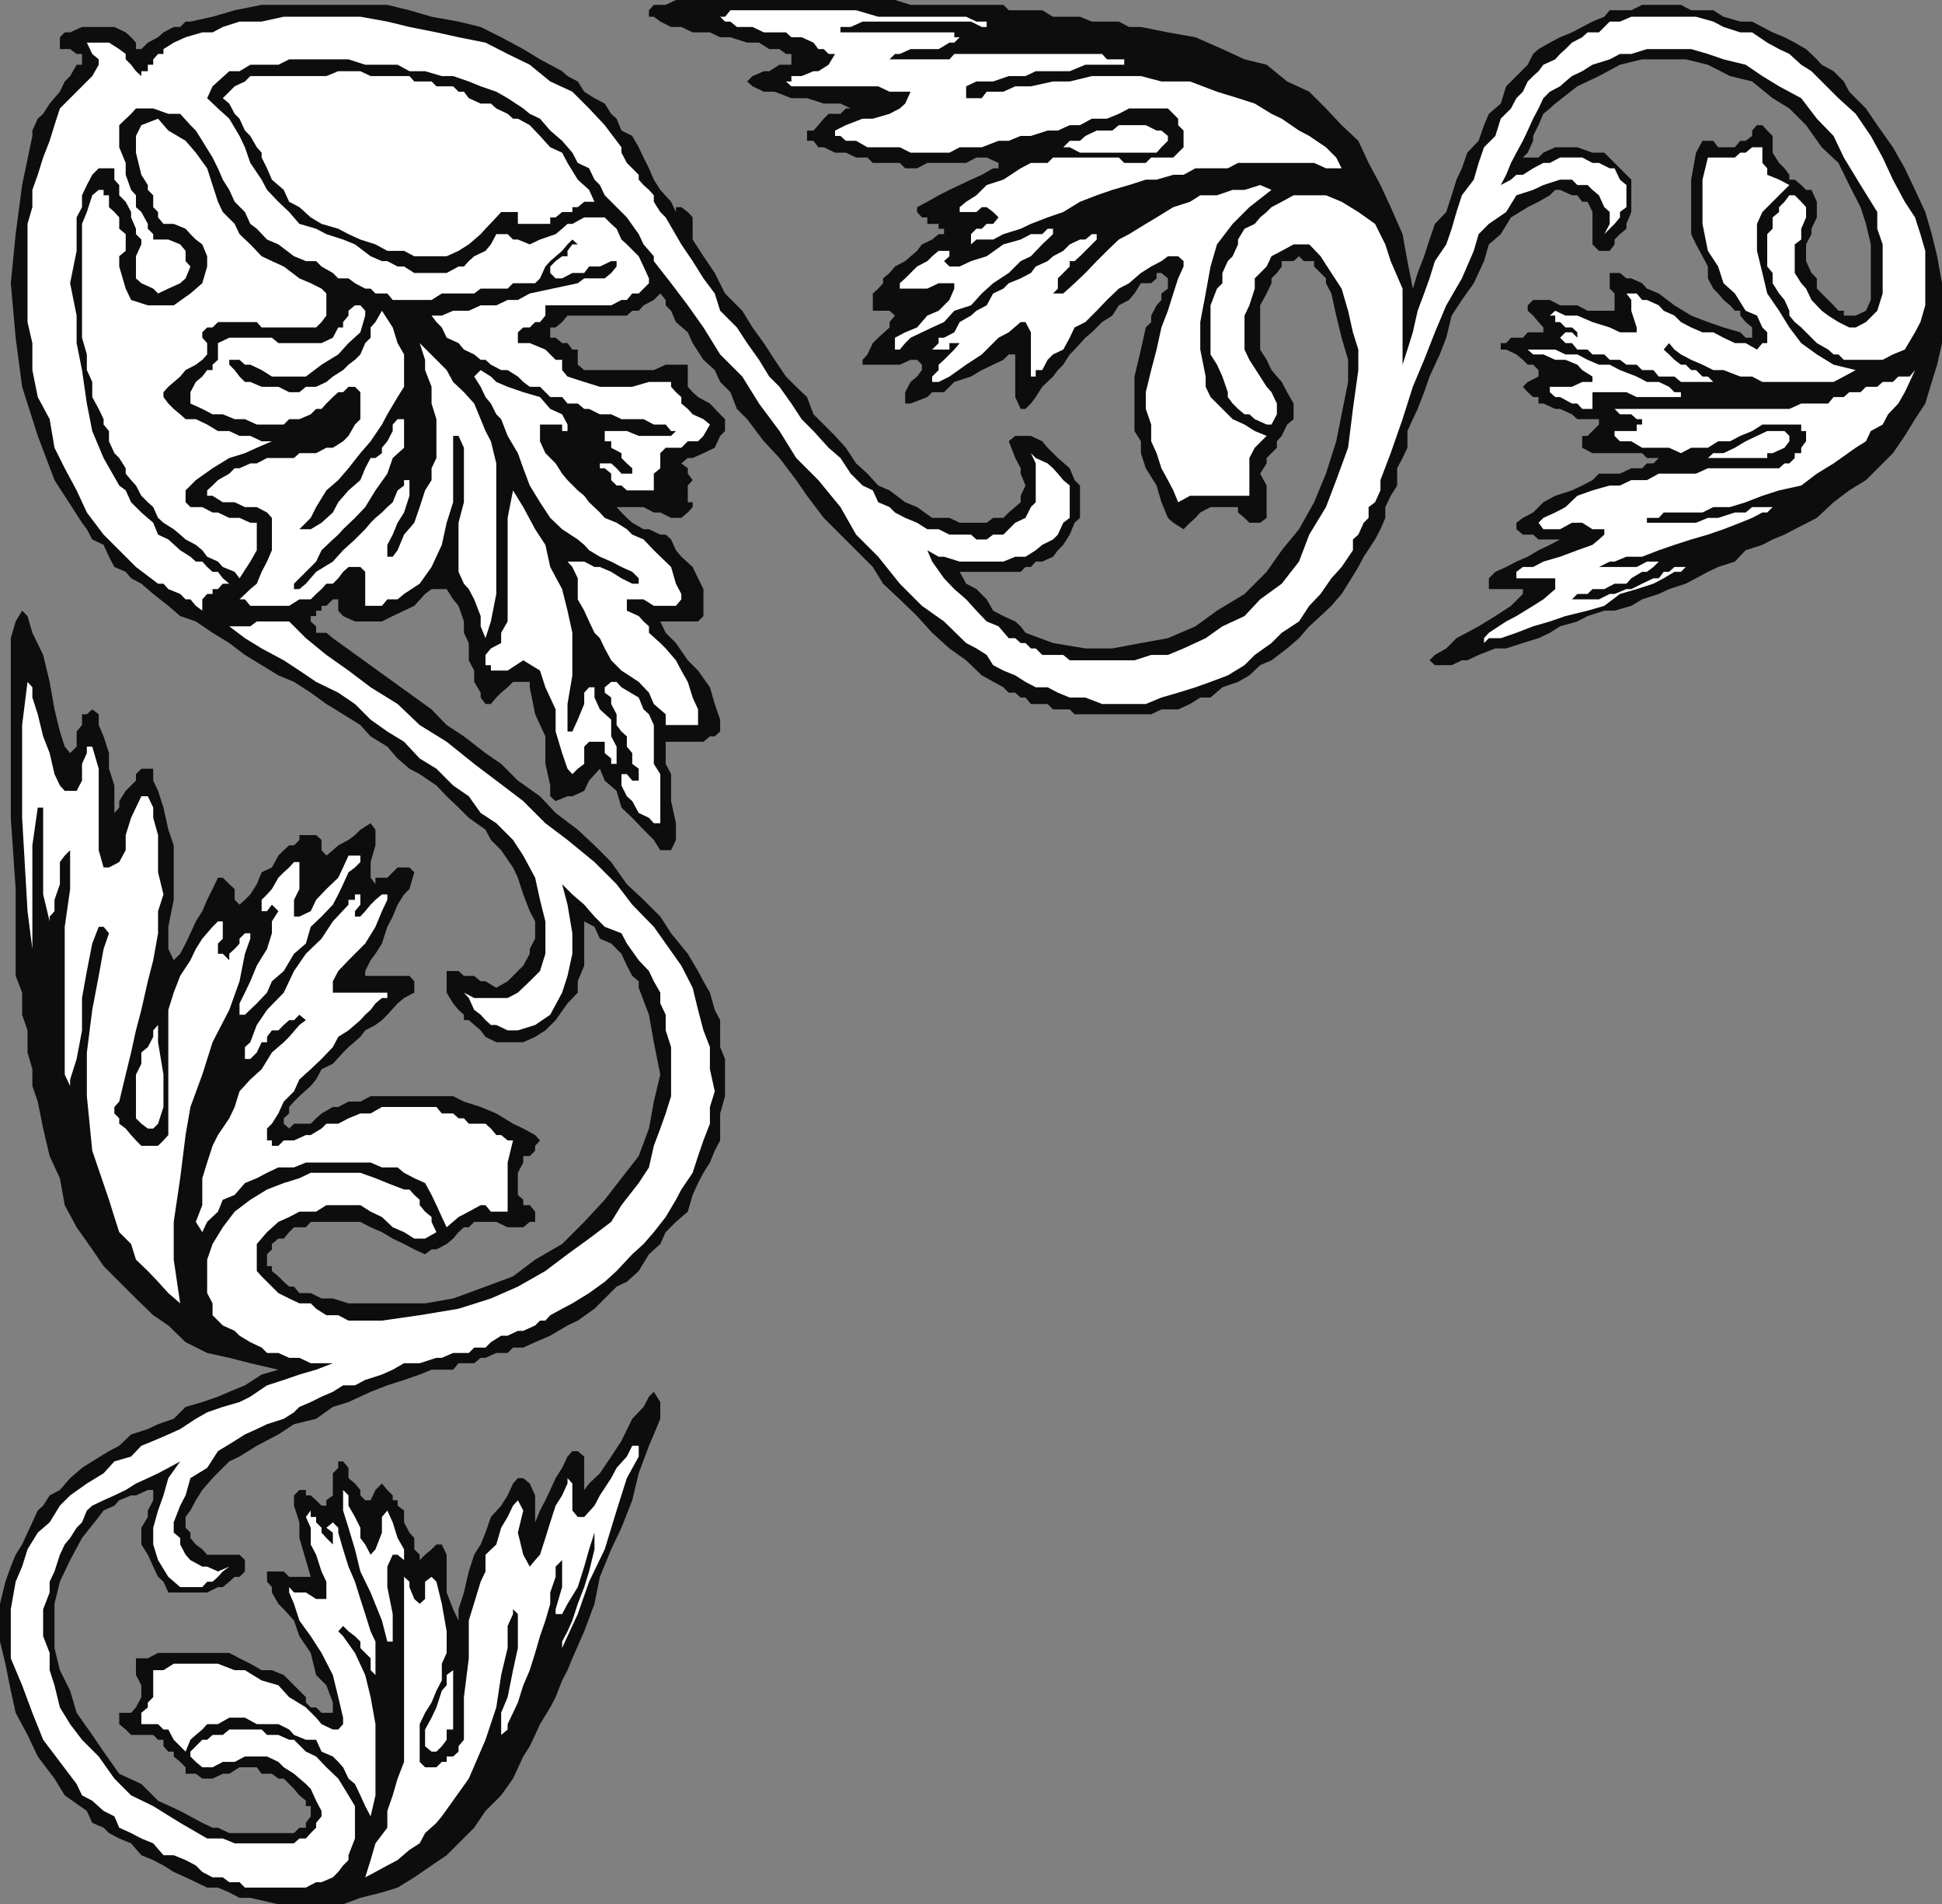 <svg xmlns="http://www.w3.org/2000/svg" width="360" height="353"><rect width="100%" height="100%" fill="#808080" stroke="none"/><path fill="#0e0d0d" d="m115.203 24.2-.902-2.2-1-.898-1.2-1.903-1.898-1L108.301 17l-1.2-1.898-1.898-1-1-.903L100.102 11 97 9.102l-4.098-2.2L89.102 5 85 4l-5-.898-4.098-1.2-4.101-1H48.5l-5 1-4.098 1.2L35.301 4h-.899l-1 1h-1.199l-1.902 1-1 .902-1.899 1-1.199 1.2V10v-.898h-1v-1.2l-.902-1-1-.902-2.098-1h-6L13 6h-1l-.898.902v2.2H13l1.203.898h1v2h-1L13 14.102l-1 1L11.102 17l-1.899 2.2L8 21.101 7 22l-1 2.2v1l-1.898 9.1-1.2 9.102L2 52.5l.902 10.102 1.2 9.097L7 80.801 10.102 89l5.101 7.902.899 1.2 1 1.898 2.101 1 1 2.2 1 1.902 2.098.898 1 1.2 1.902 1 2.2 1.902 2.8 2.199 2.2 1.898 2.898 1 3.101 2.102 3.098 1.898 2.902 2.203 3.098 1.899 3.102 1.898 2.898 1.203 3.102 2L60.5 130.5l3.102 1.902 3.199 2 1.902 2.098 3.098 1.902 1.902 2.2 2.2 1.898 1.898 1 3.101 2.102 1.899 2L85 149.699l1.902 1.903L90 153.8l1 1.898 1.902 1.903 2.2 3.199.898 1.898 1 3.102 1.203 3.101 1 1.899v3.2l-1 1.902v.899L97 179l-1 1-.898.902-1 1-2.102 1.2-2-1.2h-.898l-1.2-1H86L85 180h-2.2v4l1.2 2 1 1.2 1 .902v1h.902l2.2 1.898.898 1.2 2 1h5l2.203-1 1.899-1.2 1.898-1.898 2.203-3.102 1.899-2v-2.098L108.3 179v-8.2l1.902 1 1 2.2 2.098.902 1.902 1.899 1 2.199 1 1.902 1.2 1v1.2l1.898 5 .902 5.097 1.2 6-1.2 5-.902 5-1.899 5.102-3.199 4.101-3.101 4-3.801 4.098-4.098 4.102-5 2.898-4.101 3.102L90 238.5l-6 2.2-5.2.902H64.603l-2.899-.903h-2.101l-2-1H55.5l-1-1.199h-.898l-1-.898-1-1-1.2-1v-.903H49.5V232.5l.902-.898v-1l1.2-1h1l1-1.2.898-.902h2.203l.899-1H66.8l1.902 1 2.098.902 2 1.2 2.101 1 1.899 1 2 .898 1.199-.898h.902l1.899-1 1.199-1 1-1.2 1-.902h.902l1-1H92l2.102 1H97l1.203-1h1v-1.898l-1-1.2H97v-1l-1-.902v-4.098l1-1.902v-1.2h1.203l1-1v-.898l.899-1-.899-1L97 209.2l-1.898-.898-3.102-1.9-2.898-1.203-3.102-1-2-1H68.703l-1.902 1h-2.2l-1.898 1h-1l-2.101 1.203-1 .899-1 1H54.5l-.898.898-1-.898v-1l1-.899V205.2l.898-1 1-1 2.102-1.898 1-1.2 1-1.902 2.101-1 1.899-2.097 1-1 2.199-1.903.902-1.199 1.899-1 1.199-.898 1-1L73.703 186l1.2-1 1.898-1v-2.098l-.899-1h-8.199V180l1-2 .899-1.2 1.199-1.898 1-3.101 1-1.899.902-2.203 1.2-1.898 1-1 .898-3.102-.899-.898h-2.199l-.902.898-1 1h-2.2v1.203l-.898-1.203v-2.898l.899-3.102v-2.898l-.899-1.2-1.902 1.2-1 1-1.2.898-1.898 1-1 .903-1.203 1-.898-1v-1.903l-1-.898H55.5v.898l-1 1h-.898l-1 .903-1 1-1.2 2.199-1.902.898-.898 2.203-1.2 1.899-1 1-1 .898-.902-.898v-2l-1-.899-1.2-1.203h-.898l-1 2.102-1 2-.902 2.101-1.2 1.899-1 2.199-.898 1.902-1 1.899L32.203 178l-1-2.098v-4.101l1-5v-10.102l-1-2.898-.902-4.102-1-3.097-.899-1.903V142.5h-2.199l-1 1v1.2l-1.902 1.902-1.2 1.898v1.2l-.898 1v-5.098l-1-3.102v-2.898l-1-3.102-.902-2.098v-2l-1.2-.902-1 .902h-.898v2l-1 1.2v2.8l-1.203 1.2-1-1.2-.898-2.8-1-4.102-.899-5.098-1.203-5-2-4.101-.898-3.102-1-1-1.2 2L2 118.301v33.3l.902 13.2v16.101l1.2 3.098v4.102l1 2.898v4.102L6 198.199v3.102l1 2.898 1 5 1.203 5.102 1.899 4.101.898 5 2.203 4.098 2.899 4.102 2.101 3.097 2.899 2.903 3.101 3.097 3.2 3.102 2.8 1.898 3.2 3.102 4 2 4.097.898 3.902 1 5.2 1.203-3.102.899-3.098 2L42.5 258l-2.098.902-2.902 1-3.098.899L32.203 263l-2.902 1-1.899.902-3.101 1L22.1 268l-1.898 1-3.101 1.902-1.899 1.2L13 274l-1.898 2.2-1.899 1L8 279.101 7 280l-1 2.2-.898 1.902-1 2.199-1.2 1.898L2 290.402 1 293.2l-1 4.102v7l1 4.101 1 5 .902 4.098 2.2 4.102 1.898 4 3.102 4.097L12 332.801l4.102 2.898 1 2.203 2.101.899 1 1 1.899 1 2.199.898 1.902 2.203 2.2.899 1.898 1L32.203 347l2.2 1 1.898.902 2.101 1h2l2.098.899 1.902 1h2l5.2 1.199h12l3.199-1.2 4-1 2.902-.898L76.801 348 80 345.8l2.8-1.898L85 341.7l2.902-2.898L90 335.699l2.902-2.898 2.2-3.102L97 325.602l1.203-1.903 1-2.097.899-2L102 316.5l1-1.898 1.203-3.102 1-1.898.899-2.2 2.199-5 1.902-5.101 1-5 2.098-5.102 1.902-4 2-5.097 1.2-5L120.3 268l.902-2.098 1.2-2.902v-3.098l-1.2-1.902-.902.902-1 1.899-2.098 2.199-2 4.102L113.3 270l-2.098 3.102-2 1.898-.902 1.2V270l-1.2-1h-1l-.898 1-1 2.102L103 274l-1 2.2-.898 1.902-1 1.898-.899 2.2v-5l-1-2.2L97 274h-1l-.898 1-1 2.2-1.2 1.902L91 281.199l-1 2.903-.898 2.199-1.2 1.898-1 3.102-.902 3.898-1 3.102v2.101l-1-2.101-1.2-3.102v-7l-.898-1.898h-1l-.902.898-1.2 1-1 1v-1l-1-1v-2.097l-.898-1-1-1.903V280l-1.199-.898v-1h-.902v-.903l-1-1-1-1.199-1.2 1.2-.898 1.902h-1l-.902-.903v-1l-1-1.199-1.2-1v-1.898l-1-1.2h-.898v1.2l-1 1v4.097l-1.203.903v1h-.898l-1-1-1-.903h-.899v-1H55.5l-1 1v1.903l1 3.097v2.903l1.203 4.097.899 3.102h-4l-1-1H49.5v1.898l.902 1v1l1.2 2.102 1 1 1.898 2.101 1 2.899 2.102 3.101 1 4.098 1.898 1.902 1.203 3.2v1.898h-2.101l-1-1h-1l-.899-.898v-1l-1.203-1.2-1-1-.898-.902-1-1-2.2-.898H48.5l-2.098-1.2-2-1-1.902-1H29.3l-1.898 1h-2.199v3.098l1 1.902v2.2l-1 1.898-.902 1h-2.2v2.102l1.2 1 1 1h4.101l.899.898h1v1.2l.902 1h1v.902l1.2 1 1 1v1.199H36.3l1.199.898h1.902l1.899-.898h1.2l1.902-1.2h3.2l.898 1.2h1.902l1.2.898h1l1 1 .898.903 1 1.199 1.203 1v1h.899v1.898l-.899 1.203v.899H55.5l-1 1h-12l-2.098-1h-1l-1.902-.899-4.098-2.203-4.101-1.898-3.098-3.102-4.101-1.898-2.899-4.102-2.101-3.097-2.899-4.102L13 313.402l-1.898-3.8-1-4.102v-8.2l1-4.1 1.898-4 2.203-4.098 3.098-3.903.902-1.199 2-.898.899-1 2.199-.903h.902l2.2-1h1v1.903l-1 1.898v1.2l-1.2 2v3.1l1.2 1.9 1 2.202.898 1.899 1 .898.902 2h7.2l2-1h.898l1.199-1 1-.898h.902l1-1v-2.102l-1-1h-6l-.902-1-1.2-.898-1-1.2v-1l-.898-.902v-2l.899-1.199 1-1.898 1.199-1.903L39.402 274l3.098-3.098 1.902-.902 3.2-2 4-2.098L54.5 264l4.102-1 3.101-2.2 2.899-.898L68.703 258l3.098-1.2 3.101-1 2.899-1 2.199-.898h4l1-1.203h2.902l1.2-1H90l2-.898h2.102l1-1H97l2.203-1 2.797-1.2 3.203-1.902 1.899-.898 3.101-2.2 1.899-1.902 2.199-2.199 1.902-.898 2.2-2 1.898-3.102 2.101-1.898 1-2.2 1.899-1.902 2.199-1.898.902-3.102 1-2.2 1-1.898 1.2-1.902.898-2.2 1-1.898v-5l.902-3.203v-6.898l-.902-2.2v-5l-1-1.902-.898-3.199-1.2-2.098-1-1.902-1.902-3.2-3.098-3.8-2-3.098-3.101-3.101-3.098-2.899-2.902-4.101-3.098-3.102-3.101-2.898-4.102-3.102-2.898-3.097L96 144.699l-3.098-3.097-2.902-2-4-3.102-3.2-2.098L80 131.5l-18.297-13.2-1.203-1h-1.898v-1.198l-1-.903v-1h1v-1h1v-.898h.898l1.203-1.2h1v2.098l.899 1 2.199 1h5l2-1 2.101-1 1.899-.898 2-2.2L80 109.2h2.8l1.2 1.903 1 1.199 1 2.898v2.102l.902 1.898v3.203l1 1.899v2.101l1.2 2v.899L90 130.5h1l1-1.2.902-.898 1.2-1 1-1h3.101v1l1 5 1.899 4.098v5.102l.898 4v2l1 .898 2.203-.898h.899l2.199-1 .902-1.903 2-2.199.899 2.2 2.199 1.902.902 3.097 2 1.903 2.098 2.199 1.902 1.898 1.2 1.903h2l.898-1.903v-3.097l-.899-4.102v-5l-1-1.898V137.5h7l1.2-1h.898l1-.898v-2.2l-1-2.902-.898-3.098-2.2-3.101-1.902-1.899-2.2-3.203-1.898-1.898-1-2.102h7l1-1v-5l-1-2-1-2.097-2.101-1.903-1-1.199-.899-2-1-.898h-1l-2.101-1h-1l-2.098-1.2-1-.902-1-1-.902-1h5l1.902 1h1.2l2 1h1.898l1.199-1 .902-1v-.898h-.902V90l.902-1-.902-1.2v-1l-1.2-.898 1.2-1h.902l2-.902 2.098-1 1-2.2.902-.898V77.7l-.902-.898-1.898-2-2.2-1.2-1-.902-.902-1v-4.097h-4.098l-2.199 1h-12.902l-1.2-1V64.8h-1l-.898-1.2h-1l-1.203-1h-1v-1.9h1l1.203-1 1-1.199h11l1-.898h1.2l.898-1 1.902-1 1.2-1.2 1 1.2v1l1 1 .898 2.097 2.199 1.903.902 2 2 3.097 2.098 1.903 1 2.199 1.902 1.898 1.2 3.102L138.5 77.7l3.102 4.102 2.898 3.101L147.602 89l2 2.902L152.703 96l3.098 3.102 2.902 2.898 3.098 3.102 1.902 3.097 3.098 2.903 3.199 3.097 2.8 3.102 3.2 2.898 3.102 2.203L182 125.2l4 2.203 1 1h1.203l1 .899h.899l1 1.199h3.101l1 1h3.098l.902.902h14.2l1.898-.902h3.101l2.2-1 1.898-1.2h1.902l2.2-1.898 2.898-1 2.102-1.203 2-1.898 2.101-.899 2.899-2.203 2.199-1.898 1.902-2.2 2.098-1.902 2-1.898 1.902-2.2 1.2-1.902 1.898-3.097 1-1.903 2.101-3.199 1-1.898.899-2.102v-2l1-2.098L259 90v-3.2l1-1.898.902-1.902v-3.098l1-2.203.899-1.898L264 72.699l1-2.898 1.902-4.102 1.2-3.097 1-4.102L271 55.602l2.203-3.102 1.899-4.098.898-3.101 2.203-1.899 1.899-3.101 3.101-1.899 2-1 2.098-1.203 1-1h.902l2.2 1h1l.898 1.203h1l.902 1.899v6l1.2 1.199h2l.898-1.2v-.898l1-1 1.199-1V41.5l.902-2.2v-6l-.902-.898-1.2-1.203-2.898-2.898h-2.199l-2.8-1H288.3l-2.2 1-.898.898H282.3l.902-.898 1-2.2V25.2l1-2 .899-2.097 1.199-1 1-.903 4.102-3.2 4-1.898L300.301 12l4.101-1h8.098l4.102 1 4.101 2.102 4.098 1 3.8 3.097 3.102 1.903 3.098 3.097 2.902 4.102 3.098 2.898 2 4.102 2.101 4.101 1 3.098.899 3.8v10.302l-.899 2L344 58.5h-2.2v-.898h-1l-.898-1-3.101-3.102v-1.898l-1-1-1-2.2v-3.101l1-1.899v-1l1-2.101v-2.899l-1-2.203h-1l-.899-.898-1.199-1h-1v-.899l-.902-1.203-1-1-1.2-1.898v-3.102l-1-1-.898-1h-1l-.902 1v1l-1.2.903h-1l-1 1.199H318.5l-.898-1.2h-2l-1.2 2.2-.902 5v10.101l.902 1.899 1.2 2.199 1 1.902v2.2l1 1.898.898.902 1 1.2 1.203 1 .899 1h1v.898l1 1.2 1.199 1v1.902h-1.2l-1-1-3.101-.903-2.898-1L313.5 58.5l-3.098-1.898-2.902-2.2-2.2-.902-.898-1-2-.898h-.902l-1.2-1h-1.898V53.5l.899.902v3.2h-5l-1.899-1h-3.199l-1.902-1h-3.098l-1 1v1l1 .898 1 1.2.899 1v.902h-2.899l-.902 1h-2.2l-.898 1h-1V64.8h1l1.899.898 1.199 1 .902.903h1l1 1V69.8l-2 1-.902.898.902 1 1 .903h1V74.8h.899l2.199 1h.902l2.2 1 1 .898h4v1l-1.2 1.203-.902.899h-1V83l1.902 1h9.2l.898.902h2.199l-1 1h-1.2l-.898.899h-2l-2.101 1h-3.899L295.203 89l-1.902 1-1.899.902-3.101 1-2.2 1.2L284.204 95l-1.902 1-1.2.902v1.2l1.2 1h1.902l1 .898h4l-1.902 1-2.098 1-2 1.2-2.101.902-1.899 1-2 .898-1.203 1.2v2h6.3v.902l-2.198 2.199-2.899 1.898-3.101 1.903L270 118.3l-1.898 1.898-2.102 1.203-1 1 1 .899h3.102l1.898-.899h1l2.102-1 3.101-1.203h2l3.098-1 2.902-.898 2.098-1 1.902-1.2 3.2-.902 1.898-1 3.101-1h1.899l3.101-.898 2-1.2 3.098-1 1.902-.902 3.098-1 1.902-1 2.2-1.199 1.898-.898 3.102-1 2-2.102 3.101-1 1.899-1 2.199-.898 1.902-1L336.801 96l3.101-2.898 2.899-2.2L345.902 89l5-5 2.2-3.2L355 77.7l1.902-2.9 1.2-4 1-3.198.898-4V52.5l-.898-5-1-4.098-1.2-4.101L355 35.199l-1.898-4-2.2-3.898L348 23.199l-2.098-3.097L342.801 17l-1-1.898-1.899-1.903L337.703 12l-.902-1-2-1.898-2.098-1.2-1.902-1L328.6 6l-1.898-1-1.902-1h-2.2l-3.101-.898-1.898-1.2H313.5l-1.898-1h-7.2l-2 1h-4l-1 1.2-2.199.898-1.902 1-1.899 1-2.199.902-1.902 1-2.098 1.2-1 .898-1 2-4 4-1 3.2L276 21.101l-.898 2.097-1 2.903L272 28.3l-1 2.898-1 2.102-.898 2.898-1 3.102L266 41.5l-1 2.902-1 3.098-1.2 3.102-.898 2.898-1-5.098-.902-5-2.2-5-1.898-4.101-2.199-4.102-1.902-4.097-3.098-2.903-2.902-3.097L242.703 17l-4.101-1.898L234.8 12l-4.098-1-4.101-1.898-5-2.2L216.5 6l-5-1h-2.2l-1.898-1h-5l-2.199-.898h-5l-2-1.2H187l-1-1h-17.2L165.903 0h-40.601l-1.899.902h-2.199l-.902 1v1.2h.902l1.2.898 2 1h1.898l2.101 1h3.2l1.898.902h1.902l3.098 1h2.203l1.899 1.2h1.898l1.203.898h1v2H144.5l-1.898 1.2h-1l-2.102.902-1 1 1 .898 2.102 1h2l3.101 1.2h2.899l3.101 1h3.098l1.902.902h-.902l-1 1h-2.2l-.898.898-1 1.2-.902 1h-1.2v1.902h1.2l.902 1.199h1l2.098 1h2l1.902.898h2.098l1 1h5l1 1H170l1.902-1h7.2l1.898-1h1.902l2.2 1v1h-1L182 32.402l-2 .899-2.098 1-1.902.898-2 1-2.098 1.203-1.902 1v.899l.902 1h1V41.5H174v.902h1v1h-1l-1.2 1-1.898.899L170 46.5l-2.2 1.902-1.898 1-1 1.2-1.199 1v.898l-.902 1-1 .902v3.2h3.101l1 .898-1 1.2v1l-2.101 1.902-1 1-1 2.097-.899 1v.903h6.899l2-.903H170l.902.903v1L170 69.8l-1.2 1-1 1.898V74.8h1l3.102-1.2.899-.902H175l1.902-1.898 3.098-1 2-1.2 2.102-1 1.898-.9 1-1h1.203v7.903l1 2.199h.899l1-1 .898-1.2 1.203-1.902 2-1.898.899-1.2 1-1L198.3 65.7l.902-.898 2-2.2 1.2-1L204.3 59.7l1.902-1.199 1.2-1.898 1.898-1 1-1.2 1.2-1.903h1.902l1-.898v-1h.899l1.199 1V53.5l-1.2.902v1.2l-.898 1-1 1.898v1.2l-1 1-.902 4.1-1.2 5v10.102l1.2 1.899V84l.902 2.8 2 3.2.899 3.102L216.5 96l1 .902 1.902 1.2 1.2-1.2 1-.902.898-1 1.902-1h5.098v1l1.203 1 .899.902h2L234.8 96v-6l-1.2-2.2 1.2-1.898v-1L236.703 83v-1.2l.899-1 1-2.1 1.199-1v-2.9l-1.2-2.1-1-1.9-1.898-2.198-.902-1.903-1.2-1.898v-8.2l1.2-2.199.902-1.902v-.898l1-1 .899-1.2v-1h2.199l1-.902.902.902h1.899v1l2.199 2.2v.898l1 1.902.902 4.098 1 4.102 1.2 4.097v4.102l-1.2 6-1 5-1.902 6-2.2 5.3-2.8 5-3.2 3.899-2.8 4-4.098 4.102-5.101 3.097-4 2.903-5.102 2.199-5 .898-5.297 1h-5l-6-1-5.101-1.898-.899-1.2-1-.902-2.203-1-1.898-1-1.2-2.097-1.902-1.903-1.898-1-1.2-2.199h11.301l.899-.898h1l.898-1h1.203l2-.903.899-1.199 1-1 1.199-1.898.902-2.2 1-.902v-6l-1-1-.902-2.2-2.2-1.898-.898-.902-1-1-1-1.2-2.101-1h-2.899l-1.203 1 1.203 3.102 1 1.899v1l.899 2.199-.899 1.902v1.2L187 95l-1 1h-1.898l-1.2.902h-5L176 96h-3.2l-2.8-2-2.2-.898-2.898-2.2-2.101-.902-2-2.2-2.098-1.898L156.801 83l-2-2.2-2.098-2.1-1.902-1.9-1.2-3.198-2-1.903-1.898-1.898-2.101-3.102-2-3.097-2.102-2.903-1.898-3.097-3.2-3.2-1.902-3.8-2.098-3.102-2-3.098v-4.101l-.902-1-1.2-.899h-1v.899l-.898-1.899-2-2.203-1.199-1.898-.902-2.102-1-2-.899-1.898-1.199-2.102-2-1"/><path fill="#fff" d="M326.703 84.902h-10.101l1-.902h1.898l2.102-1 2-1.2 2.101-1 1.899-.898h3.199l.902.899v1L330.801 83l-2.2 1h-1v.902h-.898"/><path fill="#fff" d="m355 68.602-1 2.199-.898 1.898-1.2 2.102-1.902 2-1 1.898-2.2 1.203-.898 1.899L344 83l-4.098 2.902-3.101 1.899L333.902 90l-4.101.902-3.098 1-3.101 1.2-2.899.898h-3.101l-2 1h-7.2l-.902 1h-2.2v.902h9.102l2.2-.902h1.898l3.102-1h2l1.199-1h3.8l-1 1h-.898l-1.902 1-2.2.902-3.101 1.2-2.898 1-3.102.898-3.098 1-2.902 1-3.098 1.2H301.5l-2.2.902h-.898l-2 1h7l1.899-1h2.199l-1 1-1.2.898h-.898l-2 1.2-.902 1h-2.2l-1.898 1h-2.199l-.902.902h-1.899l-1 1h-1.199 6.2l2-1h.898l2.199-.903h.902l2-1 2.098-1h1l.902-1.199h1l1-.898h2.098l-.898.898h-1.2l-2 1.2-1.902 1-3.098 1-3.101.902-2.899 2.199-3.101.898-4.098 1-2.902 1-3.098.903-3.101 1.199-2.899 1H276l-.898.898v-.898l.898-1 3.203-2.102 1.899-1 3.101-1.898 1.899-1.2 2.199-1.902v-2h-7.2V106l1.2-.898h1.902l1.899-1 3.101-.903 3.2-1.199 2.8-1 1.2-1 1-.898v-1h-2.2l-1.902-1.2h-1.899l-2.199 1.2h-3.101l-.899-1.2.899-.902 2.199-1 1.902-1 2.2-2.098 2.8-1 3.2-.902h1.898l2.101-1h2.899l2.199-1.2h6.902l2.2-1H329.8l1-.898h.902l1-1V84h1.2v-1l.898-1.2v-1.898h-.899V78.7h-7.199l-1.902 1.203-2.2.899-1.898 1H318.5L316.602 83H313.5l-1.898 1-2.2-1h-5l-2-1.2h-2.101l-1-1v-.898h4.101V78.7h1v-1h-1l-1-.898h-2.101l-1-1h32.402l2.2-1h5l1-1.2h1.898l1-.902h2.101l1-1H348l1-.898h1.902l1-1H354l1-1.2M283.203 64.8h5.098l1.902.9h2.2l1.898 1 2.101.902h2l1.899 1 3.101 1.199 1.899 1h2.199l1.902.898 1 1h1.2v.903h-8.2l-1.902-.903h-6.297v3.102h-1.902l-.899-1h-1l-2.199-1.2h-.902l-1-.902v-1h4.101l1.899-.898h1.902v-1l-1.902-1.2-.899-1-2.199-.902h-1.902l-2.2-1h-1.898l-1-.898"/><path fill="#fff" d="M326.703 27.3v2.9l.899 1v1.202l2.199.899 1.902 1-1.902 1.898-1.2 1.203-1.898 1.899-1 2.199v5l1 4.102.899 3.8 2.199 3.2 1.902 3.097 2.2 2.903 2.898 2.097 3.101 1.903 4.098 1-2.2 1.199-1.898 1h-13.199l-1.902-1h-2.2l-3.101-1.2h-1.898l-2-1-2.102-.902-1.898-1-1.2-.898-1-1.2-1 1.2 1 .898 1 1 1.2.903h.898l1 1h.902l1.2 1.199h1l1 1h-6l-1.2-1H307.5l-1-1.2h-2.098l-1-1H301.5l-1.2-.902h-1.898l-1-1h-2.199l-.902-.898h-1.899l-1-1.2h-1.199l-1-1 1-1h1.2l1 1v-1l-1-.902h-1.2l-1-1h-.902V58.5h-1l1-.898 1.902.898h2.2l2.8 1.2 3.2 1 1.898.902h3.101v-.903l-1-3.097v-2l-.902-1.2h1.902l1 1.2h.899l2.199 1 .902 1 2 .898 1.2 1.2 1.898 1 2.102.902h2l1.898 1 2.102 1h2l2.101 1.199 1-1.2h.899v-2l-.899-.902-1-2.199-2.101-.898-2-3.2L319.5 52.5l-1-3.098-1.898-2.902-1-5v-8.2l1-4.1h5l1-.9h1l1.199-1h1.902m-95.101 64.602v-7l1-1.902 2.199-2.2-2.2-.898-1.898-1.203-2.203-1-4.098-4.097-.902-1.903v-1.898l-1-5v-5.102l1-5.297.902-5 1.2-4.101L228.5 41.5l3.102-3.098 4.101-3.203-2.101-.898-2.899.898H228.5l-2.898 1H222.5l-1.898 1.203-3.102 1-3.098 1.899-2 1.199-3.101 1.902-1.899 1-2.199 2.098-1.902 1.902-2.098 2.2-2 1.898-2.101 1.902h-1.899l.899-.902v-1.898l2.199-2.2v-1h.902l1-.902 3.098-3.098v-1h-.899l-1.199 1h-1l-1.902.899-1.2 1.199-1.898 1-1 .902-2.203 1-.898 1.2-1.899 1L187 52.5l-1 1-1.898.902-1.2 2.2-1.902 1-1 .898-2.098 1.2-1 1.902-1.902 1h-1v1l-1.2 1.199h3.2v-1.2h1.902l-1 1.2-.902.898-1 1-1 .903v1l-1.2 1.199v1h1.2l2-1 3.102-2.2L182 65.7l3.102-3.097 1.898-1 2.203-1.903h.899l1 1.903V69.8H192v-1.2h1.203l1-1.902 1-1 1.899-.898 1.199-2.2.902-1.902 2-1 2.098-2.097 1.902-2 2.2-2.102 1.898-1 2.199-1.898 1.902-1.2 1.899-1 1.199-.902h1.902l1 .902v1l-1 2.2-.902 2.8-1 3.2-1.2 3.097-.898 4.102-1 3.8-1 4.098V75.8l1 2.898V81.8l1 2.199.899 2.8L216.5 89l1 1.902.902 2.2 2.2-1.2h11m-65.7-27.102h.899l1-1.198 1-1 2.101-1 1.899-.903 2.199-1 1.902-2.097 3.098-1 2-2.2 2.102-1.902L187 50.602l2.203-2.2 1.899-.902 2.101-2.2 2-1.898v-1h-1l-1 1h-2.101l-1.899 1-3.203.899-3.098 2.199-2.902.902-2.098 1H176l-1-1 1-.902v-1h-2l-1.2 1-.898.902-1.902 1-2.2 2.2-1 .898v1h5.102l2.098-1h2.902v1L176 55.602l-2 2-2.098.898L170 60.7l-2.2.902-1.898 1V64.8"/><path fill="#fff" d="m248.703 31.2-1-2-1.902-1.9-3.098-2.1-1.902-1-3.2-2.2-1.898-.898-3.101-1.903-3.102-1L225.602 17l-5-1.898H215.3l-3.801-1h-9.098l-4.101 1h-3.098l-4.101.898h-2.899L186 17h-3.098L182 18.2h-2.898V16l1.898-.898h3.102l2.898-1h3.102l1.898-.903h6.3L201.204 12h7.2v-1h-3.2l-.902-1h-27.399L176 11h-11.098l1-1h.899l2-.898H174l2-1.2h.902l1-1h-1V6h-21.101V5h1.902l2.2-1H180l2 1h.902V4H181l-1.898-.898H162.8l-4.098-1.2h-23.3l-1 1.2h-.903l.902.898h1l1.2 1h2.898l2.102 1h4.101l1 .902h1.899l2.199 1 .902 1.2h1l.899.898h1.199l-1.2 2-1.898 1.2h-.902l-2.2.902h-1.898v1h-1l1 .898H162.8l2.101 1h3.899l-1 2.2-1 .902-1.899 1L161.8 22h-1.899l-3.101 1.2-2 1v1h1l1 .902h1.902l2.098 1.199h6l2 1h7.2l1.902-1H182l3.102-1.2H187l2.203-.902h1.899l3.101-1h1.899l2.199-1h1.902l2.2-1.199h2.8l2.2-.898 1.898-1h7.199l1 1 .902.898v1.2l1 1v3.1l-1 1-.902.9h-4.098l-1 1h-4l-1-1h-12.199l-1 1h-3.101l-1.899 1L186 33.3l-3.098 1L181 36.2l-1.898 1.202-1.2 1v.899H181l1-.899h.902l1.2.899 1 1-1 1.199h-1.2l-.902.902h-1l-1 1v1.899l1-.899h3.102l1.898-1 3.203-1 1.899-.902 3.101-1.2 2.899-1 3.101-1.898 3.098-1.203 2.902-1 3.098-.898 3.101-1h2l3.098-.899h1.902l2.2-1.203h6l1.898-1h14.102l2.199 1h2.902"/><path fill="#fff" d="M209.3 23.2h-1.898l-1.199 1h-2.902l-2.098 1-1 .902h-1.902l-1.2 1.199h1.2l1.902 1h14.2l.898-1 1.199-1.2V25.2l-1.2-1h-.898l-2-1h-3.101m-99.098 14.202h-1.902l-1.2 1h-1v.899h-1.898l-1.203 1h-1V41.5h-6v-2.2h-3.098l-.902 1-2 2.102-.898 1-2.2 1.899L85 46.5l-2.2 1h-6l-1.898-1h-3.101l-2.2-1.2-2.8-.898-2.2-1-1.898-1-3.101-.902-2-1.2-2.102-1.898-1.898-1-1-2.203-2.2-1.898-.902-2.102-1-2v-.898l-.898-1-1.2-2.102-1-1-1-2.199-.902-.898-1-1.903-1.2-1L43.5 16l1.902-.898 1-1H60.5l2.203-.903h4.098l1.902.903h7.2l.898 1H80l.902.898H84l1 1h1l.902 1.2 2.2 1H91l1 .902 2.102 1 1 .898H96l2.203 1.2 1.899 2L102 27.3l2.203 1 1 1.9 1.899 3.1 2.101 1.9 1 2.202m-91 40.298-.902-1.9-1.2-2.198V70.8l-1-2.2v-2.9l-.898-3.097V41.5l.899-2.2 1-3.1 1.199-1h.902v1h1v2.202l1 .899.899 1v2.101l1.199 1V46.5l-1.2 1v1.902l1.2 4.098 1 2.102 3.101 1h4.801l3.098-2.2L37.5 52.5l.902-3.098V47.5l-.902-2.2-1.2-.898-1-1-.898-1-2.199-.902h-1.902l-1-1.2v-1l-.899-.898V36.2l-1-1v-.898l-1.199-1.899-1-4.101V25.2l1-2 3.098-1.2 1.902 2.2 3.2 1.902L36.3 28.3l2.101 2.898 2 6.203.899 1.899 2.2 2.2.902 1.902 2 1.899L48.5 47.5l1.902.902 2.2 1 2.898 2.2 2.102.898 2 1 .898.902V58.5l-.898 1.2-1 1H48.5l-.898-1h-7.2l-1 1h-1l-.902.902v1l.902 1v2.097l-.902 1-1.2.903-1.898 1-1 1.199-2.199 1.898-.902 1v.903l.902 1.199 1 1 1.2 1 1 .898H36.3l2.101 1 2 1.203H42.5l1.902.899h2l2.098 1h1.902l1.2-1-1.2 1-2.8 1.199-2.2 1-2.902.902-3.098 1.899L36.301 89l-1.899 1.902v2.2l.899.898H37.5l1.902 1h1l2.098 1h1.902l2 .902h1.2V102l-1.2 2.102-2 3.097L43.5 106l-2.2-.898-.898-1-2-.903L37.5 102l-1.2-1-1.898-1-1-.898-1.199-1-1.902-1.2-1-.902-.899-2-1-.898-1.199-1.2-1-1.902-.902-1-1-1.2v-1l-1.2-1.898-.898-.902-1-2.2v-1.898l-1-1.203v-1"/><path fill="#fff" d="m86 83-1-2.2h-1v-.898 13.2l-1.2 3.8-.898 4.098L80 105.102l-2.2 3.097-2.898 1.903-1.199 1h-1.902l-1 1.199h-3.098V106l-.902-.898h-2.2l-1 .898-.898 1.2-1 1H60.5l-.898 1-1 .902-1 1H55.5l-1.898 1.199h-7.2l-1-1.2h-1l2-1.902 1.2-1L48.5 106l1-1.898.902-2.102v-6l-.902-1-1.898-1h-2.2l-1.902-.898h-2.2l-1.898-1.2h-1v-1l1-.902 1-1 2.098-1.2 1-1h.902l2-.898h1.2l1.898-1h5l1-.902h3.102l1.898-1h1.203l1.899-1.2 1-1 1.199-2.1 1-1v-5l-1-1h-1.2l-1 1h-.898l-1 .902L60.5 74.8l-.898 1h-1l-1 1-2.102.898h-1.898l-1 1h-5l-2.2-1H43.5l-2.2-.898h-1.898l-1.902-1-2.2-1v-2.102l1-1.898 1.2-1 .902-1.2h1v-1l1-.902v-3.097l2.098-1h7.902l1.2 1h8l2.101-1 1-1.903h.899v-1l1-1.199v-.898l1.199-1h1l.902 1v.898l-.902 3.102-2.2 2-1.898 2.097-3.101 1.903-2.899 2.199h-6.3L48.5 68.6l-2.098-1h-1l-1-.902H42.5v.903l1 1 .902 1.199 1 1h1l2.098.898h3.102l2 1H55.5l1.203-1h1.899L60.5 70.8l1.203-1 1.899-1.2 1-1 1.198-.9 1-1 .902-2.097 1-1V60.7l.899-1 1.199-2.097 2 3.097.902 2.903 1.2 2.097v6l-1.2 1.903-1.902 3.199-1 1.898-2.098 3.102L66.801 84l-2.2 2.8-1.898 2.2-2.203 1.902L58.602 94l-1 2-2.102 2.102h2.102l2-1.2L61.703 95l1-1.898 1.899-2.2L66.8 89l.902-2.2 1-1.898h.899L70.8 84v-1l1-1.2 1-1.898V78.7l.902-1h1.2V83L72.8 84.902l-1 2.899-2.2 3.101L67.704 94l-1.902 2-2.2 2.102-.898 1-1 .898-2.101 2-1 2.102-1.9 1.898-1.203 1.2-1 1v1h1l1.203-1 1.899-2.2 3.101-1.898L63.602 102l2.199-2 1.902-1.898 1-1.2.899-.902 1.199-1 1-1 1-.898.902-2.2 1.2-.902v-1h1v2.902l-1 3.098-1.2 1.902-.902 2.2-1 1.898v2.2h1l.902-1.2 1.2-2.898 1.898-2.2 1-2.902 1-3.098L80 89v-2.2l.902-1.898V77.7L80 74.801v-3.102l-1.2-3.097v-1.903l-1-3.097 3.102 3.097 1.899 1.903L84 70.8l2 1.898 1.902 2.102 1.2 2.898.898 2.203 1 1.899 1 4.101v24.2l-1 5.097-1 3.102-.898-2.2v-1.9l-1.2-3.097-1-1.903-.902-1-1-2.2v-9.098l1-3.8V83"/><path fill="#fff" d="M94.102 114.2V96l1-5.098L97 94l2.203 4.102 1.899 2.898.898 4.102 2.203 4.097 1 4 .899 4.102v7.898l-.899 5.301v5.102h.899l1-2.2 1.199-2.902v-2.098l.902-1h1v1.899l1 2.199 2.098 1.902v3.098l1 1.902v4.098-.898h-1v-1l-1.2-1V137.5h-2.898l-.902.902v3.2l-1.2.898-1 1-.898-1-1-2.898-1.203-4V131.5l-1.898-4.098-1-3.101L97 122.402l-2.898 1.899H91v-1h-1v-1.899l1-1.203 1.902-1v-1.898l1.2-2.102v-1m13-3.097v-3.903l-1-2.097-.899-1h3.098l1.902 1h1l2.098.898 1.902 1.2 2 1h1.2v-1l-1.2-1.2-2-.898-1.902-1-2.098-.903-2-1.199-.902-1-1.2-1-2.898-1.898L102 96l-1.898-2.898L98.203 90 97 86.8 96 84l-1.898-3.2-1.2-3.1-.902-.9-1-2-1-1.198-.898-1.903-1.2-1.898 1.2-1.2 1.898 1.2 1 1 2.102.898 2.898 1 3.102.903L102 75.8l2.203 1 1 1.898v1.203h-1V78.7h-4.101v3.102l1 2.199L103 85.902l1.203 1.899 1 1.199 1.899 1.902 1.199 1 .902 1.2 2 1.898.899 1 2.199.902 1.902 1.2 1 1 2.098.898 1.902 2 3.2 3.102.898 3.097 1 1.903v1l-1 1.199h-4.098l-1.902-1.2h-3.098v2.098l2.2 1 .898 1 1 .903v1.199l2.101 1.898 1 1 1.899 2.203 1 1.899 1.199 2.101.902 2.899 1 2.199v2.902h-6v-2l-2.199-1.902-.902-2.098-1.899-2-3.199-2.101-1.902-1.899-1.2-2.203-.898-1.898-1-1-1-2.102-.902-2-1.2-2.097"/><path fill="#fff" d="m255.902 89 1.899-5L260 77.7l1.902-6 2.098-5 2-5.098 2.102-5 2.898-5 2.203-5.102.899-3.098L276 41.5l3.203-2.2 1.899-3.1 3.101-1 1.899-.9 3.101-1h2.2l1 1h1.898l.902.9 1.2 1 1 2.202 1 .899V41.5l-1 1.902 1-1 .898-.902 1-1.2v-1l1.199-.898v-4.101l-1.2-1-1-2.102h-.898l-2-1h-1.199l-1.902-1h-4.098l-1.902 1h-1.2l-1.898 1-1.902 1.203h-1.2l-1 .899-1.898 1 1-1.899.899-2.203 1-1.898 1.199-2.2.902-1.902 1-2.199 1-1.898.899-1.903L287.3 17l1.902-1 1-.898 1.2-1 1.898-.903L295.203 12l3.2-1 1.898-1h2.101l2.899-.898h8.199l3.102.898 2.898 1 4.102 1 3.101 2.102L329.801 16l4.101 2.2 2.899 3.8 3.101 3.2 1.899 4 3.101 5.1 3.098 5v3.102l1 2.899v9.101l-1 3.2-2.098 2.097-1.902 1h-1.2l-2-1-1.898-1.199-1.199-.898-1.902-2-1-2.102-.899-1-1.199-1.898V45.3l1.2-.899v-2l.898-2.101v-1.899l-.899-1-1.199-1.203h-1l-.902 1.203-1 1v.899l-1.2 1v2.101l-1 1v6l1 1.2V52.5l1.2 1.902 1 1.2.902 2v.898l1 1.2 1.2 1 .898.902 2 2 2.101 1.199 1 .898h.899l1 1H349l1.902-1 2.2-.898L355 61.6l1-1.902.902-3.097V46.5L356 43.402l-1-3.101-1.898-2.899-2.2-4.101L349 29.199l-2.2-4-2.8-4.097-3.2-2.903-5-5L333.903 12l-2.199-2-1.902-.898-2.2-1.2-2.8-1.902h-2.2L319.5 5l-1.898-1-3.2-.898h-12L300.301 4h-1.899l-2 2h-2.101l-1 .902-1.899 1-1.199 1.2-1 .898-.902 1-2.2 1-.898 1.2-1 .902-1 1-.902 1.898-1.2 1.2-1 1.902L278.204 22l-1 3.2-2.101 2.1-1 2.9-.899 3.1L271 36.2l-1 3.1-.898 3.102-1 2.899L266 48.402l-1 3.2-1 2.8-1.2 3.2-.898 4-1 3.199-.902 2.8V53.5l-2.2-5.098-1-3.101-1.898-3.801-3.101-2.2-3.098-1.898-2.902-1.203h-6l-2.2 1.203-1.898 1-.902.899-1.2 1-1 1.199-1.898.902-1.203 2v.899l-1 2.199-.898.902-1 2.2V52.5l-1 1-1.2 3.102v9.097l1.2 1.903 1 2.199 1 2.898v.903l.898 1.199 1 1 1.203 1h.899l1 .898 2.199 1h.902l1-1.898v-2l-1-2.102-.902-1-1.2-1.898-2-3.102-.898-1.898V58.5l.899-1.898 1-3.102v-1.898l2.199-2.2.902-1.902 1.899-1 2.199-1.2h2.902l2.098 2.2 2 3.102 1.902 2.898 1.2 4.102.898 4 1 3.199v3.8l-1 7.2-.899 7.199-2.199 6-1.902 5-3.098 5.102-1.902 5-3.2 4.097-4 2.903-2.898 3.097-4.101 1.903-3.102 2.199-4.098 1.898-2.902 1.203h-3.098l-3.101 1h-12l-1.2-1h-3.898L192 120.2h-.898l-1-1h-.899l-1-.898H187l-1.898-2.2-2.2-.902-1.902-2-1.898-2.097-2.2-1.903-1.902-2-2.2-3.097-.898-2.102 2.098 1.2h1l2.902.902H186l2.203-.903h1.899L192 102l1.203-1 2-1 .899-.898 1-2.2L198.3 96v-6l-1.2-1-1-1.2-.898-1-1-.898-2.203-1-.898-.902.898 1.902v7.2l-.898.898-1 2-1.899.902-1.203 1.2-1 1h-1.898l-1.2.898H181l-1-.898h-4l-2-1h-2.098l-1.902-1.2-2.2-.902-1.898-1-1-1-2.101-.898-1-2.2-1.899-.902-2.199-2.2-1.902-2.898L153.6 83l-2.8-3.098-2.2-2.203-1.898-2.898-2.203-3.102-1.898-1.898-1.899-3.102-2.203-3.097-1.898-2.903-3.102-3.097-1-3.2-2.098-2.8-2-3.2-2.101-3.101-2.899-5-1-1-1.199-1.899V36.2l-.902-1-1-.898-.899-1v-.899l-1.199-1.203-1-1-1-1.898v-1l-3.101-4.102-2.899-3.097-3.1-3.103L102 15.102 98.203 12l-4.101-2L90 7.902l-5-1L80.902 6l-5-1-4.101-1-5-.898H52.6L48.5 4h-4.098l-3.101 1-1.899 1H37.5l-3.098.902-2.199 1-1.902 1.2V10h-1l-.899 1v1h-1v1.2h-1.199v.902l-1-.903L24.301 12l-1-1v-1l-1.2-.898-1.898-1.2h-4.101l1 2.098 1.199 1v1l-1.2 2.102L14.204 17 13 18.2l-1.898 1.902-1 3.097-.899 2.903L8 29.199l-1 3.203L6 35.2v3.203L5.102 41.5v18.2L6 63.601v5l1 5 2.203 4.097.899 5.301L12 86.8l2.203 4.102L16.102 95l3.101 4.102 6 6 4.098 3.097h1l.902 1 2.2.903 1 1h.898l1 1.199 1.199.898v-2.097l.902-1h1v-.903h1l.899-1H42.5l-1.2-1-.898-1.199h-1l-1-.898-.902-1h-1.2l-1-.903L33.403 102l-2.199-2-1.902-.898-.899-2.2-2.2-1.902-1.902-1.898-1-2.2L22.1 90l-2.898-5.098-2.101-5-1-5.101-.899-6.2-1-5V58.5L13 52.5l1.203-6v-6.2l1-1.898V36.2l.899-1.898 1-1.899L18.3 31.2h2.902v2.102l.899 1V36.2l1.199 1.203 1 1.899v1l.902 2.101v1l1 1v.899l-1 2.199v4.102l1 .898 2.2 1 .898.902 1.902-.902 2.2-1 1-.898.898-2.2-.899-1V46.5l-1-1.2-2.199-.898h-2.8v-1l-1-1V41.5l-1.2-2.2-1-.898V36.2l-.902-1-1-2.797V30.2l-1.2-2.898V23.2l2.2-2.097.902-1h3.2l2.8 1h2.2L35.3 23.2l1 1 1.199 1.903 1.902 3.097 1 2 .899 2.102 1.199 1.898 1 2.203 1.902 1.899 1 2.199 1.2.902 1.898 2 2.102.899L54.5 47.5l2.203.902h1.899l1 1 2.101 1.2 1 1h1.899l1.199.898 1.902 1h1l.899.902H71.8l1 1.2H80l1.902-1.2h6l1.2-.902h5l1-1h4.101l.899-.898 1-2.2.898-1 2.203-1.902 1-1.2.899-.898 1 .899h-1l-.899 1.199v1h-1l-1.203.902-1 1v1.2l1 1h1.203l1.899-1h2.199l.902-1.2h2l2.098-1h1v1l-1 1.2-1.2 1h-3.8l-1.2.898-8.898 1.902-2.203 1.2h-1.898l-2.102 1h-2.898l-2.2 1H84l-2.098.898H80l.902 1.2 1 1 .899 1.902 2.199 1 1 1.199 1.902.898 1.2 1H90l1 .903 1.902 1h1.2L96 69.8l1 1 1.203.898h1.899l1 1 .898.903h2.203l1 1.199h1.899l1.199 1h.902l2 1h2.098l1.902.898h4.098l1.902 1h2.2l1 1.203h.898l-.899.899h-6l-2.199-.899h-4.101V81.8h1.199V83l1.902 1v.902l1 1 1 .899v1h-2l-.902-1-1-.899h-2.098v.899h.899l1.199 1V89l1 1h.902l1 .902h5v-3.101l1.2-1V84l1-1h2.898l1.199-1.2h1.902l1-1 1.2-2.1-1.2-1-2-.9-.902-1-1.2-1v-1.198l-1-.903-.898-1v-.898h-4.101l-3.098.898h-6l-2.902-.898-3.098-1-1-1.2V66.7H103l-1.898-1.898-2.899-1.2H96v-2l1-.902h1.203l1-1h.899l1-1.199v-1.898H113.3l1.902-1h1l1-1.2h1.2l.898-.902 1-1v-.898l-1-2.2-.899-1.902-2.199-2.2-1-.898-.902-2-1-.902-1.2-1.2h-3.8l-2.2 1.2h-.898l-1 .902-1.203 1-2.898 1-1.899.899-2.202-.9h-.898l-1-1H92l-1 1.899-1 1.199-2.098 1-1 .902-.902 1h-1l-2.2 1.2h-6l-1.898-1.2h-1.199l-1.902-1h-1l-2.098-.902-2.902-2.2-2.2-.898-3.101-1-1.898-1L55.5 41.5l-1.898-2.2-2-1.898L49.5 35.2l-1-1.898-2.098-3.102-1-2.898-1-2.102L42.5 22l-2.098-1.898-2-1.903 1-2.199 1-.898 2.098-1.903h1.902l2-1.199h5.2l2-1h11l3.101 1h6l2.2 1.2H78.8l3.101.902H84l2.902 1 2.2.898L92 17l2.102 1.2L97 20.101l1.203 1 1.899.898L102 24.2l2.203 1.902 1.899 2.199 1 1.898 2.101 1 1 2.102 1 1 .899 1.898 2.199 2.203 1.902 1.899 2.2 3.101.898 1.899 1.902 2.199v.902l3.2 4.098 3.097 4.102 2.902 4.097 3.098 5 4.102 4.102 3.101 5 3.797 5.101 3.102 5L151.703 89l4.098 5 2.902 5.102 4.098 4.097 4 5 4.101 4.102 4.098 2.898 4.102 4 1.898 1 1.902 1.203 1.2 1.899 1.898 1 2.203.898 1.899 1.203 1.898 1h2.203l1.899 1 2.199.899h2.902l3.098 1.199h8.101l2.899-1.2 3.101-.898 3.2-1 2.8-1 3.2-1.203 3.101-1.898 1.899-1.899 3.101-2.203 1.899-1.898 3.199-2.102 1.902-2.898 2.098-2.2 2-2.902 1.902-2.097 2.098-3.102v-2l1-.898 1-2.2.902-.902v-2l1.2-.898 1-2.2V89M84 319.602v-10l-1.2.898v1.902l-.898 1-1 3.098-.902 1.902-1.2 2.2v3.097l1.2 1h.902l1-1 .899-1.199v-1.898H84v-1M61.703 252.7l-3.101 1.202-3.102.899-2.898 1-3.102 1-3.098 2.101-2 1-3.101.899-2.899 1L36.301 263l-2.899 1.902-2.199 1-2.8 1.2-2.2.898-1.902 2-3.098.902-2 2.2L16.102 275 13 277.2l-1.898 1.902-1.899 3.097L7 284.102l-1.898 3.097-1 3.203-1.2 2.797L2 298.301v9.101l2.102 5L6 317.5l2 5 3.102 4.102 3.101 4.097 1 2.102 1.899 1 2.101 1.898 2 1 .899 2.102 2.199 1 1.902 1 2.2.898 1.898 2.203h1.902l2.2.899 1.898 1L37.5 347l1.902 1h1.899l1.199.902h1.902l1 1h11.301l1.899-1h1l2.101-.902 1-1 .899-1.2 1-1v-.898l1.199-3.101v-6l-1.2-2-1.898-3.102-2.203-2.097-1.898-2-1.899-.903L54.5 322.5h-.898l-2-.898H49.5l-1-1h-6l-1.2 1h-1.898l-1 .898H37.5l-2.2 2.2v.902l1 1 1.2 1h1.902l1.899-1H43.5l1.902-1H49.5l2.102 1 1 1L54.5 328.8l2.203 1.898.899.903 1 2.199 1 1.898v1l-1 1.203v.899l-1 1-.899 1H55.5l-1 .898h-11l-2.2-.898h-2.898l-5-2.899-5-3.101-4.101-2-3.098-3.102-2.902-4.097-3.098-3.102L13 319.602l-1.898-3.102-1-4.098-.899-2.8v-3.2L8 303.301v-5l1.203-3.102v-2l.899-1.898 1-3.102.898-1.898 1-1.2 1.203-1.902 1-1 .899-2.199 1-.898 2.101-1 2-.903 2.098-1L25.203 275l2.2-1 1.898-.898 1.902-1 2.2-1.2-2.2 3.098-.902 3.2-1 2.8-.899 3.2v3.1l.899 2.9 1.902 3.1 2.2 1.9H37.5l.902-1h1l1-.9.899-1 1.199-.898-2.098.899-2-.899H37.5l-2.2-1.203-.898-1-1-1.898v-1.2l-1.199-1V282.2l1.2-3.097 1-1.903.897-3.2 3.101-1.898 2-3.102 3.098-1.898 1.902-1.2 2.2-1L49.5 264l3.102-1 1.898-1.2 1-1 2.102-.898 2-1 2.101-.902 1.899-1.2H65.8l1.902-1 3.098-1 2-.898 2.101-1.203H77.8l3.101-1h1l2.098-.898h2.902l1-1H90l1-1 1.902-1.2h1.2L96 246.7h1l2.203-1 .899-.898h1l.898-1 2.203-1.2 1.899-1 3.101-1.902 2.899-2.097 2.199-2 2.902-3.102 2.098-1.898 1.902-2.2 2.2-2.8 1.898-3.2 1-1.902 2.101-3.098 1-3.101 1-2.899 1.2-3.101V205.2l.898-2.898-.898-4.102v-4.097l-1.2-3.102-1-3.8-1-4.098-2.101-4.102-2.899-4.098-2.199-3.101-4-4.102-2.902-3.797-4.098-4.101-5-4.102-4.101-3.097L97 148.5l-5-3.8-4.098-3.098-5.101-4.102-5-3.098-4.098-3.902-5-3.098-4.101-3.101-4.102-2.899-3.797-3.101-3.101-3.102h-6l-1.2.903H42.5l2.902 2.199 3.098 1.898 4.102 2.203 2.898 1.899 3.102 2.101 4.101 2 3.098 2.098 2.902 2.902 3.098 2.2 3.101 1.898 2.899 3.102 3.101 1.898L84 145.602l2.902 2 2.2 3.097L92 152.602l3.102 3.097L97 158.602l2.203 4.097.899 4.102 1 4v6l-1 3.199-.899.902-1 1L96 184l-1.898 1h-6.2L86 184l.902 1 1 2.2 1.2.902.898 1 1 .898h1l2.102 1H96l3.203-1 2.797-1.898 2.203-4.102 1-3.098.899-4.101V173l-.899-5.3-1-3.798 1.899 1.899 2.199 1.898 1.902 2.203 1.899 1.899 3.101 1.199 1 1.902 2.2 3.098 1.898 2 .902 1.902 1.2 2.098v2l1 2.102V191l1 3.102v9.097l-1 3.203-1 2.797-1.2 3.203-.902 4-1.899 2.899-3.199 4.101-1.902 3.098-4.098 3.102-4 2.898-4.101 3.102L96 238.5l-5 2.2-6 1.902-7.2 1.199-7 1h-6.198l-1.899-1H60.5l-1.898-1.2-1-1H55.5l-1.898-.902-2-1-1.2-1.199-.902-.898-1-1-.898-1v-5l1.898-2.2 2.102-1.902 2-.898 1.898-1h3.102l1.898-1.2h6.3l1.903 1.2 2.098 1 2 1.898 2.101.902 1.899 1.2h2l2.101-1.2L80 226.5v-.898l-1.2-1-1-1.2v-1l-1-.902-.898-1h-1l-3.101-1.2-2.2-.898-2.8-1h-9.2l-2.101 1-2.898.899L49.5 220.5l-3.098 1.902-2.902 2.2-2.2 2.898-1.898 3.102-1 2.898v6.2l1 1.902v2.199l1.899 1.898 2.199 1 .902.903 2 1.199 2.098 1 1 1h2.102l2 .898H55.5l2.102 1h4.101"/><path fill="#fff" d="m67.703 348 1.899-1 2.199-1.2 1.902-1 2.2-1.898L77.8 341.7l1-1.898 2.101-1.899 1-1.203 5-7L90 322.5l2-6 .902-6 1.2-5v-4.098l1-2.203v-.898l.898.898v6.301l-.898 4.102-1 5-1.2 2.898v4.102l1.2-1v-1l1-2.102.898-1.898 1-3.2 1.203-2.8 1-3.2.899-3.101 1-2.899.898-3.101v-2.102l1-2.898v-1.899l1.203-1.203v5L103 298.301v.898h1.203l1-1.898 1.899-3.102 1.199-3.797.902-3.203 1-3.097v-.903 4l-1 4.102-.902 2.898-1.2 3.102-1 3.101-.898 2-1 1.899v1.199l1-2.2 1.899-4.1 2.101-6 2.899-6 2.199-7.2 1.902-6 2.2-4v-2h-1.2l-1 2-1.902 2.102-1 1.898-2.098 3.2-1 1.902-1.902 2.097h-1.2l-1-1.199v-5l-.898-1v1l-1 2.2-1.203 1.902-1 3.097-.898 2.903-1 3.097-.899 1-1 1.203L97 288.2l-1-4.097L97 280l-1-1.898-.898 1-1 2.097-1.2 2-.902 3.102-2 1.898v3.102l-.898 1.898-2.2 7.203v7l-.902 7.2v7.898l-1 1.2v1l-1 .902h-1.2v1h-.898l-1 1h-2.101l-1-1v-7l1-2.102L80 315.602l.902-2.2 1-1.902v-3.098l.899-2v-4l-.899-5.101-1-4.102-.902-.898-1.2.898v3.203l-1 .899-1-.899-.898-2.203v-1l-1-.898v34.3l-1.199 3.098-.902 3.102-1 2.898v3.102l-2.2 2.898-.898 3.102-1 3.199m-4.101-71.8v3.8l1 3.2 1.199 4 1 4.1 1.902 3.9 2.098 5.202 1 3.899h1v-5.102l-1-5v-3.797l1-2.203h.902l1.2 1v-2l-1.2-2.097-.902-2.903-1-2.199-1 1.2v2.902l-1.2 3.097-.898 1-1-1.898-.902-1.2V283.2l-1-2-1.2-2.097V277.2l-1-1m-37.398 43.402h3.098l1 1h.902l1 1.898 2.2 2.2.898-2.2 1-.898 1.199-1 .902-1h2l2.098-1.2h2.902l2.2 1.2h4l2 1 .898 1 2.203.898h1.899l1 2.2 2.101.902 1 1 .899 1 1 2.097 1.199 1 1 2.102.902 2 1 1.898.899-3.898v-13.2l-.899-5-1-4.101-1.902-4.098-2.2-3.101-.898-.899.899-1 1 1 1.199.899 1 1v1.199l1.902 1.902v2.2l.899.898v-6.2l-.899-1.898-1-3.203-.902-2.797-1-3.203-1.2-2.797-1-3.203-.898-3.097v-.903l-1-1-1.203 1 1.203.903v2.199l-1.203-1.2-.898-1v-.902l-1-1v-1h-1V280l-.899 1.2.899 2v3.1l1 1.9 1 3.1.898 1.9v3.202h-1.898l-1.899-1.203H54.5l-.898-1v1l.898 2.102 1 3.101 2.102 2.899 2 3.101 2.101 4.098 1 4.102.899 3.8v1.2l-.899 1h-1l-2.101-1-1-1.2-1.899-1.902-3.101-1.898-2-2.2-3.102-.902-3.098-1.898H43.5l-3.098-1.2h-8.199l-1.902 1.2h-1.899v5l-1 1v.898l-1.199 1v2.102m-1-117.302v-3.1l1-2v-2.098l1.2-1 1-1.903V191l.898-1v3.2l1 6v6l-1 3.1-.899.9h-1l-1.199-.9-1-1v-5"/><path fill="#fff" d="m33.402 241.602-2.199-1.903-1.902-2.097-1.899-2-2.199-2.102-.902-2.898-2.2-2.2-.898-2.8-1-3.2-3.101-9.101-1-10.102v-8.097l1-7.903 1.199-6.297.902-5 1-2.902-1-1.2h-.902l-1.2 3.102-1 5.098-.898 5v6l-1 5.3L13 200.103v1.199l-1-2.102v-27.398l1-7v-7.2l-1 1-.898 1.2v4.101l-1 2.899v2.101l-.899 1v.899L8 165.8v-16.102H7l-1 7v19.203l-.898-7-1-17.3v-17.2l1-8 .898 1v1.899l1 3.101 1 4.098 1.203 3.102.899 3.898 1 2.102.898 1h2.203l1-1.903v-3.097l.899-2v-1.2h1L18.3 142.5v15.102l.902 3.199h1l1.899-1 1.199-2.2v-2.8l1-3.2.902-1.902 1-2.097h1.2l1 2.097v1.903l.898 3.199v6.898l1 4.102-1 3.101V173l-.899 5-1 3.902-1.199 5.297-1 3.801-.902 4.102-1 4.097-1.2 5-.898 1v1.203l.899.899v1l1.199.898 1 1.203.902 1 1 1H29.3l1-1 .902-1V187.2l1-3.199 1.2-3.098L35.3 178l1-2.098L37.5 174l1.902-2.2 1-1h.899v3.2l-.899.902v1.899h.899L42.5 178v-1.2l1-.898.902-1V174l1-1h1v1l-1 2.8-1 5.102L42.5 187.2l-3.098 6-1.902 6-2.2 6-.898 5.203-1 8-1.199 8.098v7l1.2 8.102M66.8 158.602v1.199l-1 1-1.198.898-1 2.203-.899 1.899-1 1.898-2.101 2.203-2 1.899-.899 3.101-2.203 1.899L52.602 180l-2.2 1.902L49.5 184l-1.898 2-2.2 2.102h-1V186l1-2 1-2.098 1.2-2.902 1.898-3.098.902-2.902v-2.2l1.2-1.898-1.2-1.203-.902 1.203h-1v-2.101l1-1 .902-1 1.2-2.102 1-1 1-.898.898-1h1v5l-1 2v3.101h1l2.102-1 1-2.101 1.898-2 2.203-2.102.899-1.898 1-2.2H66.8"/><path fill="#fff" d="M94.102 224.602H91l-1-1.2h-.898l-2.2 1.2-1.902 1-2.2 1.898-.898-1.898-1-2.2L80 221.5l-1.2-2.2-2-.898-1.898-1-1.199-1h-2.902l-2.098-.902h-12l-2.203.902h-2.898l-2.102 1-1.898 1-2.2.899L43.5 221.5l-2.2.902-.898 2.2-2 1.898-.902 1.902-1.2-1.902 1.2-3.098v-5l.902-2.902 1-3.098 1-2 2.098-3.101 1-2.102.902-2.898 2-2.2L48.5 198.2l1.902-3.097 2.2-1.903 1-1L55.5 190l1.203-.898-1.203-1-1 1h-.898l-1 .898-1 1h-1.2l-.902 1.2v1h-1l-.898 1.902-1.2 1.199h-1v-2.2l1-.902 1.2-3.199 1.898-2.8 3.102-3.2 1.898-4 2.203-3.2 2.899-2.8 2.101-3.2 2.899-3.1v-.9H65.8v-1h1v1.9l-1 1.202v1h1l.902-1 1-1.203.899-.898 1.199-1h1v1l-1 2.101-1.2 2.899-1.898 3.101-3.1 3.098-1.899 2-1 1.902V184h10.098v1h-1l-1.2 1-.898 1.2-1 .902-.902 1L64.6 191l-1.898 1.2-1 1.902-2.101 2.199-2 1.898-2.102 1.903-1 2.199-1.898 1.898-1 2.203-1.2 1.899-.902.898v2.203h.902v1h1.2l1-1H54.5l2.203-1h.899l2-1.203.898-.898h2.203l1.899-1 2.199-.899h1.902l2.098-1.203h10.101l1 1.203H84l1 .899h1l.902 1H90l1 .898 1 1.203h.902l1.2 1h1l-1 4.098v9.102m20.198-91.2v-1l-1-1.902v-1.2l-1.198-.898v-1l1.199-1h1l.902 1 3.2 1.899.898 2.199 1 .902.902 2v7.2l1.2 1.898v9.102h-1.2l-.902-1-1.899-.903-1.199-2.199-1-.898-1-2V143.5h1l1 1.2h1.2v-2.2l-1.2-.898v-2l-1-1.2V136.5l-1-.898-.902-1.2v-1"/></svg>
